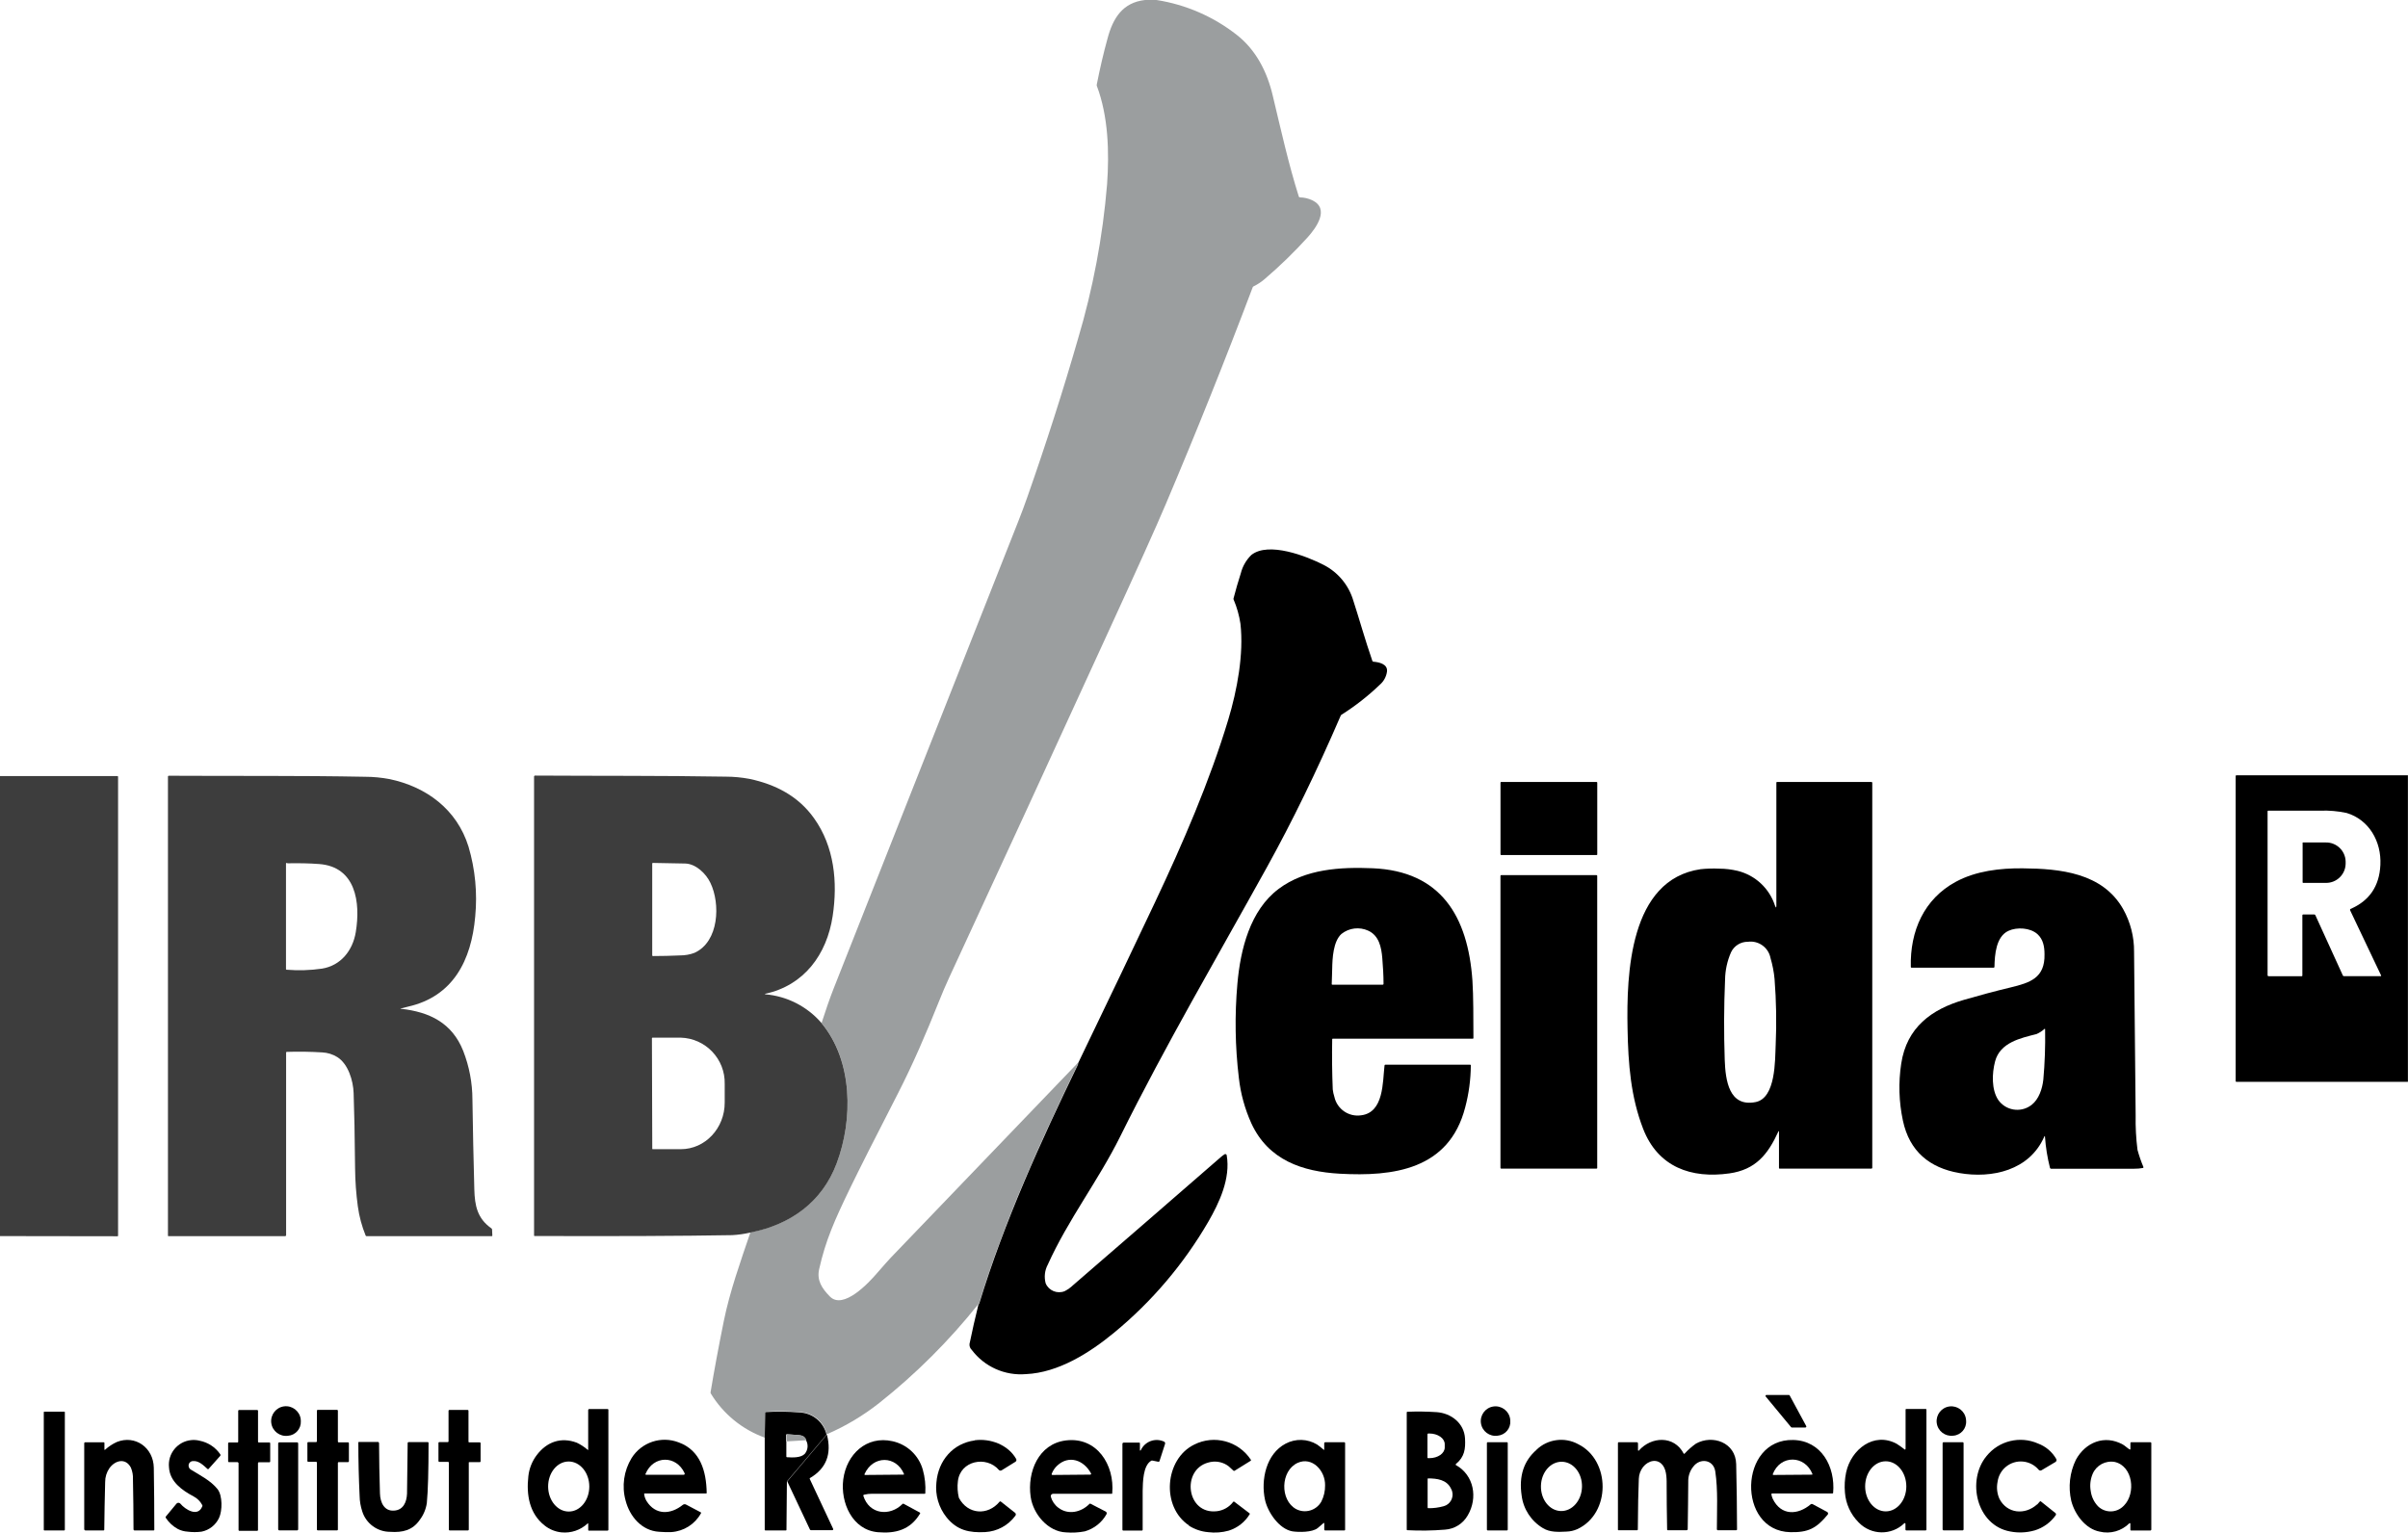 <?xml version="1.0" encoding="UTF-8"?><svg id="Capa_1" xmlns="http://www.w3.org/2000/svg" viewBox="0 0 561.44 357.43"><path d="M178.38,335.38v21.36c-.01.09.05.17.14.18.01,0,.03,0,.04,0h4.73c.08.01.15-.04.16-.12,0-.01,0-.03,0-.04l.1-11.27M183.64,345.49l5.28,11.21c.04.1.14.16.24.15h5c.11,0,.2-.09.2-.2,0-.03,0-.06-.02-.09l-5.46-11.65c-.04-.07-.02-.16.05-.21,0,0,.02,0,.02-.01,3.78-2.23,5.09-5.6,3.93-10.12" fill="none"/><path d="M228.15,304.21c-.78,3.13-1.47,6.2-2.09,9.21-.05.51.13,1.02.51,1.38,2.96,3.94,7.75,6.08,12.66,5.66,7.51-.34,14.84-5,20.55-9.67,8.78-7.23,16.2-15.96,21.92-25.79,2.63-4.51,5.25-10.18,4.33-15.55-.02-.18-.18-.31-.36-.29-.05,0-.1.02-.15.05-.31.2-.61.42-.89.67-11.45,9.96-22.91,19.9-34.39,29.82-.59.57-1.27,1.05-2,1.43-1.72.69-3.69-.11-4.42-1.82-.4-1.47-.23-3.03.49-4.37,4.72-10.49,11.78-19.59,16.88-29.88,10.58-21.34,22.64-41.89,34.16-62.71,5.94-10.72,11.69-22.53,17.25-35.43.04-.09.1-.18.19-.23,3.21-2.03,6.2-4.37,8.94-7,.92-.79,1.51-1.89,1.67-3.09.19-1.77-1.93-2.18-3.19-2.28-.1,0-.19-.08-.22-.17-1.62-4.66-3.3-10.58-4.44-14.06-1.07-3.62-3.57-6.63-6.93-8.35-4-2-12.89-5.5-16.85-2.31-1.19,1.16-2.04,2.63-2.45,4.25-.61,1.92-1.18,3.86-1.69,5.83-.04.1-.04.2,0,.3.77,1.81,1.31,3.71,1.6,5.66.8,7.08-.77,15.48-2.84,22.36-4.31,14.33-10.7,29.08-17.06,42.55-4.4,9.33-10.38,21.84-17.93,37.53" fill="none"/><path d="M561.42,180.83h-40c-.12,0-.18.06-.18.19v71.11c0,.11.05.17.16.17h40" fill="none"/><path d="M251.4,247.91c0,.13-.02.26-.06.38-8.74,18.06-17.2,36.63-23,55.69,0,.13-.1.21-.18.23M192.8,334.58c-.71-2.97-3.32-5.09-6.37-5.18-2.57-.21-5.16-.24-7.74-.09-.1,0-.18.09-.18.19l-.13,5.88" fill="none"/><path d="M175,287.45c9.28-1.81,16.71-7.05,20.12-16.15,3.84-10.22,3.79-23.87-3.53-32.68" fill="none"/><path d="M188,335.89c-.45-1.23-1.37-1.16-2.69-1.27-.59-.05-1.2-.09-1.81-.12-.08-.01-.15.04-.16.12,0,.01,0,.03,0,.04v1.5" fill="none"/><line x1="188.04" y1="335.89" x2="183.42" y2="336.16" fill="none"/><path d="M332.85,334.46v5.47c0,.08.06.14.14.14h.3c2,0,3.59-1.12,3.59-2.5v-.75c0-1.38-1.61-2.5-3.59-2.5h-.29c-.08,0-.14.06-.14.14h0M338.31,347.18c-1-2.12-3.3-2.37-5.28-2.39-.11,0-.17,0-.17.17v6.62c0,.1.06.15.16.16,1.22.02,2.44-.14,3.61-.47,1.49-.41,2.36-1.96,1.95-3.45-.06-.22-.15-.44-.27-.64M150.52,343.72c-.07.15,0,.23.14.23h8.77c.13,0,.24-.12.23-.25,0-.03,0-.06-.02-.09-1.94-4.28-7.31-4.21-9.12.14M210.77,343.7c-1.85-4.31-7.22-4.35-9.2.07-.03.08.01.16.09.19.01,0,.03,0,.04,0l8.95-.08c.13,0,.17-.06.12-.19M246.48,341.79c-.57.52-1,1.17-1.28,1.89-.07.19,0,.29.19.29l8.81-.08c.1,0,.19-.09.18-.2,0-.03,0-.06-.02-.08-1.68-3.13-5.17-4.36-7.88-1.82M302.54,341.19c-4,1.83-4.19,8.7-.33,10.79,2.1,1.08,4.68.31,5.85-1.75.6-1.17.9-2.47.88-3.78.09-3.4-3-6.8-6.4-5.26M363.9,352.43c2.65.07,4.85-2.45,4.93-5.63s-2-5.79-4.65-5.86-4.85,2.45-4.92,5.63,2,5.79,4.64,5.86M422.6,343.82c-1.77-4.45-7.48-4.56-9.25,0,0,.14,0,.21.14.21l9-.07c.06,0,.1-.05.09-.11,0,0,0-.02,0-.02M489.16,351.3c1.68,1.63,4.35,1.59,5.98-.09.03-.03.06-.06.09-.09,2.81-2.86,2.08-9.16-2.14-10.15-2.15-.4-4.29.74-5.16,2.74-.55,1.28-.71,2.7-.46,4.07.18,1.32.77,2.55,1.69,3.52" fill="none"/><path d="M267,0h2.65c6.86,1.07,13.33,3.89,18.78,8.19,4.32,3.4,7,8.43,8.33,14.16,1.88,7.84,3.64,15.81,6.06,23.48.03.12.14.21.27.21.97.01,1.93.23,2.82.64,4.25,2,.9,6.52-1,8.64-3.15,3.48-6.52,6.75-10.09,9.8-.78.67-1.65,1.23-2.57,1.68-.08.04-.15.12-.18.21-6.42,17-13.18,33.86-20.27,50.58-2,4.76-6.67,15.13-14,31.1-12.11,26.48-24.28,52.92-36.5,79.31-.8,1.72-1.61,3.63-2.45,5.73-2.9,7.25-6,14.48-9.56,21.42-5.27,10.25-8.97,17.59-11.11,22-3.6,7.47-5.67,12.08-7.19,18.84-.58,2.6.61,4.45,2.49,6.37,3.13,3.22,9.12-3.23,11-5.43,1.68-1.92,2.73-3.12,3.17-3.57,14.57-15.17,29.14-30.35,43.71-45.53,0,.13-.02.26-.06.38-8.74,18.06-17.2,36.63-23,55.69,0,.13-.1.21-.18.23-6.8,8.54-14.55,16.27-23.1,23.06-3.75,2.96-7.87,5.42-12.25,7.31-.71-2.97-3.32-5.09-6.37-5.18-2.57-.21-5.16-.24-7.74-.09-.1,0-.18.09-.18.19l-.13,5.88c-5.26-1.88-9.72-5.52-12.62-10.3-.05-.09-.07-.19-.06-.29.85-5.12,1.88-10.65,3.08-16.58,1.4-6.91,3.88-13.85,6.21-20.71,9.28-1.81,16.71-7.05,20.12-16.15,3.84-10.22,3.79-23.87-3.53-32.68,1-3.11,1.92-5.76,2.8-8,14.33-36.27,28.67-72.54,43-108.83.81-2,1.53-4,2.18-5.84,4.42-12.59,8.35-24.87,11.79-36.82,3.51-11.76,5.79-23.86,6.8-36.1.53-7.57.29-15.89-2.4-23-.03-.1-.03-.2,0-.3.75-3.81,1.58-7.37,2.5-10.69,1.25-4.73,3.5-8.44,8.78-9.01Z" fill="#9b9e9f"/><path d="M228.15,304.21c.08,0,.14-.1.18-.23,5.81-19.06,14.27-37.63,23-55.69.04-.12.06-.25.06-.38,7.56-15.7,13.54-28.21,17.93-37.53,6.36-13.47,12.75-28.22,17.06-42.55,2.07-6.88,3.64-15.28,2.84-22.36-.29-1.95-.83-3.85-1.6-5.66-.04-.1-.04-.2,0-.3.51-2,1.08-3.91,1.69-5.83.41-1.62,1.26-3.09,2.45-4.25,4-3.19,12.9.28,16.85,2.31,3.36,1.72,5.86,4.73,6.93,8.35,1.14,3.48,2.82,9.4,4.44,14.06.03.09.12.16.22.17,1.26.1,3.38.51,3.19,2.28-.16,1.2-.75,2.3-1.67,3.09-2.74,2.63-5.73,4.97-8.94,7-.09.05-.15.14-.19.23-5.56,12.9-11.31,24.71-17.25,35.43-11.52,20.82-23.58,41.37-34.16,62.71-5.1,10.29-12.16,19.39-16.88,29.88-.72,1.34-.89,2.9-.49,4.37.73,1.71,2.7,2.51,4.42,1.82.73-.38,1.41-.86,2-1.43,11.48-9.92,22.94-19.86,34.39-29.82.28-.25.58-.47.89-.67.15-.1.36-.06.46.09.03.04.05.09.05.15.92,5.37-1.7,11-4.33,15.55-5.72,9.83-13.14,18.57-21.92,25.8-5.71,4.71-13,9.33-20.55,9.67-4.91.42-9.7-1.72-12.66-5.66-.38-.36-.56-.87-.51-1.38.62-3,1.31-6.08,2.09-9.21h.01Z"/><path d="M561.42,180.83v71.47h-40c-.11,0-.16-.06-.16-.17v-71.13c0-.13.06-.19.18-.19h40M547.96,212.17c-.03-.06-.01-.13.04-.17,4.43-1.9,6.77-5.33,7-10.28.28-5.51-2.69-10.57-7.87-12.12-2-.43-4.04-.61-6.08-.54h-12.19c-.11,0-.16.06-.16.17v38.2c0,.13.09.23.22.24,0,0,0,0,.01,0h7.74c.08,0,.14-.06.14-.14h0v-14.07c0-.12.06-.18.17-.18h2.62c.1,0,.19.05.23.14l6.42,14.08c.04.1.14.16.24.16h8.58c.06,0,.11-.05.11-.11,0-.02,0-.04-.01-.05l-7.28-15.32h.07Z"/><path d="M0,288.28v-107.28h27.38c.11,0,.15.06.15.16v107c0,.11,0,.16-.15.16l-27.38-.04Z" fill="#3d3d3d"/><path d="M93.52,235.27c6.66.75,11.89,3.3,14.48,9.82,1.41,3.61,2.14,7.45,2.15,11.33.1,6.98.25,13.96.44,20.94.1,3.84.7,6.82,4,9.13.08.06.13.16.14.26l.06,1.38c.02.08-.03.15-.1.17-.02,0-.04,0-.06,0h-29.16c-.1,0-.19-.06-.22-.15-.89-2.18-1.5-4.47-1.82-6.81-.4-2.93-.61-5.88-.64-8.83-.07-7.58-.19-13.45-.34-17.6-.1-2.88-1.26-6.75-3.78-8.36-1.07-.67-2.29-1.05-3.55-1.11-2.76-.17-5.51-.21-8.26-.12-.08,0-.14.05-.15.13,0,.01,0,.02,0,.03v42.58c0,.13-.11.24-.24.24h-27.22s-.09-.04-.09-.09v-107.11c0-.1.08-.18.18-.18,15.26.09,30.54-.06,45.79.24,1.91,0,3.82.19,5.7.54,8.56,1.79,15.71,7.06,18.41,15.76,1.56,5.28,2.09,10.82,1.56,16.3-.89,10.18-5.12,18.61-15.62,21-.56.12-1.12.26-1.67.42-.21.06-.21.1,0,.12M67,201.3c-.07-.07-.19-.07-.26,0-.04.03-.06.08-.06.13v24.57c-.01.08.04.15.12.16.01,0,.02,0,.03,0,2.75.22,5.53.14,8.26-.26,4.36-.71,7.15-4.2,7.86-8.51,1.15-6.95,0-15.23-8.52-15.88-2.2-.17-4.68-.22-7.43-.17v-.04Z" fill="#3d3d3d"/><path d="M191.55,238.62c7.32,8.81,7.37,22.46,3.53,32.68-3.41,9.1-10.84,14.34-20.12,16.15-1.4.33-2.82.53-4.25.61-11.84.2-27.19.27-46.06.2-.09,0-.13,0-.13-.13v-107c0-.14.11-.25.25-.25,14.79.09,29.62,0,44.42.25,1.88,0,3.75.18,5.6.53,6,1.27,11.34,4,15,9.16,4.74,6.62,5.55,14.93,4.35,22.82-1.36,9-6.69,16.19-15.73,18.13-.03.01-.05.04-.05.07,0,.03.03.05.06.05,5.08.43,9.78,2.83,13.11,6.69M161.9,222.23c5.78-2.58,6.09-11.51,3.73-16.34-1-2.14-3.4-4.45-5.88-4.5l-7.51-.14c-.12,0-.17.05-.17.16v21.38c-.01.09.05.17.14.18.01,0,.03,0,.04,0,2.12,0,4.24-.06,6.34-.15,1.13,0,2.25-.19,3.31-.59M152,242.1l.08,25.83s.04.08.08.08c0,0,0,0,.01,0h6.58c5.66,0,10.24-4.89,10.22-10.87v-4.34c.14-5.82-4.46-10.65-10.28-10.8h-6.58s-.08.04-.08.08c0,0,0,0,0,.01h-.03Z" fill="#3d3d3d"/><path d="M372.42,199.26c0,.08-.07.15-.15.15h-22.27c-.08,0-.15-.07-.15-.15v-16.74c0-.08.07-.15.15-.15h22.26c.08,0,.15.07.15.15v16.74h.01Z"/><path d="M413.87,211.24c.2.55.3.54.3-.05v-28.67c0-.08.06-.14.14-.15h22c.1-.02.2.05.22.15,0,.02,0,.04,0,.07v89.77c0,.1-.08.18-.18.18h-21.45c-.07,0-.12-.05-.12-.12,0,0,0,0,0-.01v-8.56s-.03-.06-.06-.06c-.03,0-.06.03-.06.06-2.46,5.38-5.3,8.94-11.46,9.81-8.84,1.25-16.61-1.44-20.09-10.39-2.86-7.38-3.49-15-3.64-23.45-.24-12.59.42-34.71,17.06-37.11,1.44-.15,2.89-.19,4.33-.12,1.44,0,2.87.18,4.27.51,4.14,1.02,7.45,4.12,8.74,8.18M414.01,243.71c.23-5.12.14-10.26-.26-15.37-.15-1.66-.47-3.29-.94-4.89-.47-2.47-2.79-4.15-5.28-3.81-1.67-.02-3.2.93-3.92,2.43-.89,2.02-1.37,4.21-1.4,6.42-.27,6.22-.29,12.44-.08,18.67.17,4.81,1,11.08,7.19,9.87,4.75-.93,4.53-9.79,4.69-13.32Z"/><path d="M536.84,196.6c0-.07.05-.12.12-.12h5.28c2.51-.06,4.59,1.91,4.66,4.42v.55c-.05,2.51-2.12,4.5-4.63,4.46h-5.28c-.07,0-.12-.05-.12-.12v-9.19h-.03Z"/><path d="M310.61,242.42c-.07,3.89-.03,7.78.13,11.66.07.59.2,1.17.38,1.73.63,2.85,3.35,4.73,6.24,4.3,5.32-.66,5-7.76,5.45-11.61,0-.1.07-.19.18-.2.01,0,.02,0,.03,0h19.73c.09-.01.17.05.18.14,0,.01,0,.03,0,.04-.02,3.3-.46,6.59-1.31,9.78-3.76,14.59-16.85,16.16-29.25,15.47-8.69-.49-16.63-3.15-20.6-11.73-1.52-3.36-2.51-6.94-2.92-10.6-.88-7.3-.99-14.67-.34-22,.71-8,2.95-17.1,9.62-22.1,6.23-4.68,14.46-5.12,21.9-4.81,15.87.66,22.24,11.15,23.28,26.24.24,3.57.21,8.94.23,13.37,0,.07-.05.13-.12.14,0,0-.01,0-.02,0h-32.64c-.07-.01-.14.04-.15.11,0,.01,0,.03,0,.04M310.61,225.93c0,1.16-.1,2.37-.11,3.57-.01.07.04.14.11.15.01,0,.03,0,.04,0h11.74c.13,0,.19-.07.19-.2,0-2-.13-4-.29-6-.21-2.53-.76-5.25-3.28-6.4-2.06-.94-4.47-.65-6.24.76-1.93,1.74-2.12,5.71-2.16,8.15v-.03Z"/><path d="M476.64,265.07c-3.44,7.9-12.19,9.84-19.86,8.5-6.83-1.2-11.58-5-13.11-12.24-.93-4.36-1.06-8.85-.39-13.26,1.27-8.45,7.06-12.7,14.67-14.9,3.57-1.04,7.16-2,10.79-2.87,4.56-1.1,8.07-2.2,7.95-7.74,0-1.81-.32-3.49-1.63-4.69-1.69-1.53-4.82-1.69-6.78-.78-2.9,1.34-3.2,5.54-3.26,8.4.01.09-.06.18-.15.19-.01,0-.02,0-.03,0h-19.17c-.09,0-.14-.05-.15-.15-.22-8.41,3.1-15.89,10.49-19.88,4.71-2.55,10.36-3.19,15.6-3.14,8.62.08,18.58,1,23.4,9.48,1.71,3.05,2.6,6.5,2.56,10,.14,12.71.26,25.42.37,38.13-.05,2.69.09,5.38.43,8.05.37,1.36.83,2.7,1.38,4,.03.09-.01.2-.11.23-.01,0-.02,0-.03,0-.66.12-1.33.18-2,.17h-19.39c-.13,0-.23-.1-.26-.22-.6-2.36-.99-4.78-1.16-7.21,0-.25-.08-.26-.19,0M476.41,251.85c.35-3.91.49-7.84.42-11.76,0-.17-.07-.2-.19-.09-.54.49-1.16.88-1.83,1.17-3.68.93-8.47,1.95-9.64,6.35-.75,2.86-.85,6.61.73,9,1.72,2.45,5.1,3.05,7.55,1.33.08-.06.16-.12.24-.18,1.68-1.29,2.5-3.77,2.72-5.86v.04Z"/><path d="M372.42,272.37c0,.09-.07.16-.16.17h-22.26c-.09,0-.16-.08-.16-.17v-68.11c0-.09.07-.16.16-.16h22.24c.09,0,.16.07.16.16h0v68.11h.02Z"/><path d="M417.27,325.44l3.86,7.14c.06.11.02.25-.09.31-.03.02-.07.03-.11.03h-3.16c-.06,0-.13-.03-.17-.08l-5.9-7.13c-.08-.1-.07-.24.02-.32.04-.04.1-.06.16-.06h5.2c.08,0,.15.04.19.11h0Z"/><path d="M67.14,334.85c-1.89.25-3.64-1.08-3.89-2.97s1.08-3.64,2.97-3.89c1.89-.25,3.64,1.08,3.89,2.97.02.16.03.33.03.49.09,1.76-1.24,3.27-3,3.4Z"/><path d="M349.19,334.83c-1.88.28-3.63-1.03-3.9-2.91s1.03-3.63,2.91-3.9,3.63,1.03,3.9,2.91c.02.13.03.27.03.4.16,1.78-1.16,3.34-2.94,3.5h0Z"/><path d="M455.41,334.83c-1.88.24-3.61-1.09-3.85-2.97-.24-1.88,1.09-3.61,2.97-3.85,1.88-.24,3.61,1.09,3.85,2.97.02.12.03.25.03.37.14,1.78-1.2,3.34-2.98,3.48,0,0-.01,0-.02,0Z"/><path d="M137.14,338v-9.14c0-.13.11-.24.24-.25h4.29c.1,0,.18.08.18.18v28c0,.1-.09.18-.19.18h-4.39c-.08,0-.12-.05-.12-.13v-1.44c0-.14-.06-.17-.16-.08-1.63,1.52-3.83,2.27-6.05,2.06-1.46-.14-2.86-.71-4-1.64-3.49-2.75-4.25-7.07-3.75-11.45.19-1.78.86-3.47,1.93-4.9,2.35-3.13,5.68-4.32,9.38-2.92.9.43,1.75.99,2.51,1.64.11.09.16.06.16-.07M132.63,352.52c2.65,0,4.78-2.64,4.77-5.86s-2.18-5.82-4.83-5.81-4.79,2.64-4.77,5.86,2.18,5.83,4.83,5.81Z"/><path d="M444.3,337.91v-9.15c-.01-.08.04-.15.12-.16.01,0,.03,0,.04,0h4.54c.11,0,.16.06.16.17v27.95c.01.1-.06.19-.16.2-.01,0-.03,0-.04,0h-4.5c-.13,0-.19-.07-.19-.2v-1.35c0-.09-.08-.16-.16-.16-.03,0-.07.01-.1.04-2.98,2.89-7.73,2.82-10.62-.16-.02-.02-.03-.03-.05-.05-1.85-1.86-2.98-4.32-3.18-6.94-.14-1.58-.05-3.18.28-4.73,1.17-5.35,6.44-9.51,11.77-6.66.64.41,1.26.85,1.86,1.32.13.09.19.05.19-.11M439.68,352.48c2.65,0,4.8-2.62,4.79-5.85s-2.15-5.84-4.81-5.83-4.79,2.62-4.79,5.85,2.16,5.84,4.81,5.83Z"/><path d="M55.42,341h-2.05c-.1,0-.18-.08-.18-.18v-4.22c0-.1.08-.18.18-.18h2c.09,0,.17-.08.17-.17,0,0,0,0,0-.01v-7.22c0-.1.08-.18.18-.18h4.26c.1,0,.18.08.18.18v7.21c0,.09.07.17.16.18,0,0,.01,0,.02,0h2.48c.1,0,.18.08.18.18v4.26c0,.1-.08.18-.18.18h-2.49c-.1,0-.18.08-.18.18v15.63c0,.1-.08.18-.18.18h-4.17c-.1,0-.18-.08-.18-.18v-15.61c0-.1-.08-.18-.18-.18l-.02-.05Z"/><path d="M78.78,341.11v15.62c0,.1-.08.18-.18.18h-4.52c-.1,0-.19-.09-.19-.19h0v-15.61c0-.1-.07-.18-.17-.19,0,0,0,0-.01,0h-1.86c-.1,0-.18-.08-.18-.18,0,0,0,0,0-.01v-4.22c0-.1.08-.18.18-.19h1.86c.1,0,.18-.08.18-.18v-7.14c0-.1.07-.18.17-.19,0,0,.01,0,.02,0h4.52c.1,0,.18.08.18.18,0,0,0,0,0,.01v7.2c0,.1.07.18.17.19,0,0,.01,0,.02,0h2.2c.09,0,.17.07.18.16,0,0,0,.01,0,.02v4.23c0,.1-.08.18-.18.19h-2.21c-.1,0-.18.08-.18.18v-.06Z"/><path d="M109.3,341.11v15.63c0,.1-.08.18-.18.18h-4.3c-.09,0-.17-.08-.17-.17h0v-15.64c0-.1-.08-.18-.18-.18h-2.06c-.1,0-.18-.08-.18-.18v-4.25c0-.09.08-.17.17-.17h2c.09,0,.17-.07.18-.16,0,0,0,0,0-.01v-7.16c0-.09.08-.17.17-.17h4.31c.09,0,.17.08.17.17,0,0,0,0,0,.01v7.21c0,.09.06.16.15.17,0,0,.01,0,.02,0h2.47c.1,0,.18.08.18.18v4.25c0,.1-.08.18-.18.18h-2.44c-.1,0-.18.08-.18.18l.05-.07Z"/><path d="M15.09,356.8c0,.07-.05.12-.12.12h-4.63c-.07,0-.12-.04-.13-.11,0,0,0,0,0-.01v-27.45c0-.07.06-.13.13-.13h4.66c.07,0,.12.05.12.12,0,0,0,0,0,.01v27.45h-.03Z"/><path d="M192.8,334.58c1.16,4.52-.15,7.89-3.93,10.12-.08.03-.11.12-.08.2,0,0,0,.02.01.02l5.46,11.65c.05.1.01.22-.09.27-.03.01-.06.02-.09.02h-5c-.1.01-.2-.05-.24-.15l-5.28-11.21M183.47,345.5l-.1,11.27c.01.08-.04.15-.12.16-.01,0-.03,0-.04,0h-4.73c-.09.01-.17-.05-.18-.14,0-.01,0-.03,0-.04v-21.36l.13-5.88c0-.1.08-.18.18-.19,2.58-.15,5.17-.12,7.74.09,3.05.09,5.66,2.21,6.37,5.18M183.34,336.17v3.51c-.01.08.05.16.13.17.01,0,.02,0,.03,0,1.25.09,3.26.17,4.16-.81.73-.89.84-2.14.28-3.14-.45-1.23-1.37-1.16-2.69-1.27-.59-.05-1.2-.09-1.81-.12-.08-.01-.15.04-.16.12,0,.01,0,.03,0,.04v1.5h.06Z"/><path d="M339.5,341.71c4.19,2.37,5.09,7.63,2.74,11.66-1.09,1.96-3.1,3.23-5.34,3.37-2.92.24-5.85.28-8.77.13-.07,0-.13-.05-.14-.12,0,0,0-.01,0-.02v-27.33c0-.1.05-.14.15-.15,2.28-.09,4.56-.06,6.84.09,3.36.24,6.4,2.57,6.6,6.14.13,2.44-.1,4.28-2.11,5.94-.08.06-.1.17-.04.25.01.01.02.03.04.04M332.82,334.46v5.47c0,.08.06.14.14.14h.3c2,0,3.59-1.12,3.59-2.5v-.75c0-1.38-1.61-2.5-3.59-2.5h-.26c-.08,0-.14.06-.14.14h0M338.31,347.18c-1-2.12-3.3-2.37-5.28-2.39-.11,0-.17,0-.17.17v6.62c0,.1.06.15.16.16,1.22.02,2.44-.14,3.61-.47,1.49-.41,2.36-1.96,1.95-3.45-.06-.22-.15-.44-.27-.64h0Z"/><path d="M188,335.89l-4.62.27v-1.5c-.01-.08.04-.15.12-.16.01,0,.03,0,.04,0,.61,0,1.22.07,1.81.12,1.32.11,2.24,0,2.69,1.27h-.04Z" fill="#9b9e9f"/><path d="M24.53,338.08c.81-.73,1.72-1.33,2.71-1.78,4.27-1.71,8.54,1.3,8.62,6s.12,9.63.12,14.45c.01.09-.05.17-.14.18-.01,0-.03,0-.04,0h-4.37c-.15.02-.28-.09-.3-.24,0-.02,0-.04,0-.06,0-3.89-.06-7.77-.13-11.61.05-.94-.12-1.87-.48-2.74-1.24-2.36-3.68-1.71-5,.12-.66.95-1.01,2.08-1,3.24-.1,3.72-.17,7.43-.21,11.14,0,.08-.06.14-.14.14h-4.25c-.15,0-.27-.13-.28-.28v-20c-.02-.13.07-.25.21-.27.02,0,.04,0,.06,0h4.26c.09-.01.17.05.18.14,0,.01,0,.03,0,.04v1.45c0,.15.06.18.18.09h0Z"/><path d="M47.15,351c-.45-.86-1.14-1.55-2-2-2.7-1.43-5.57-3.45-5.75-6.81-.32-3.18,2-6.01,5.17-6.33.66-.07,1.32-.02,1.96.14,1.96.38,3.7,1.52,4.83,3.17.08.1.08.25,0,.35l-2.74,3.08c-.06.06-.16.07-.23,0,0,0,0,0,0,0-1.08-1-2.09-1.92-3.29-1.85-.59-.04-1.1.41-1.13,1-.02.41.19.8.54,1,2.12,1.31,4.63,2.56,6.2,4.53,1.2,1.51,1.14,5.05.37,6.71-.77,1.66-2.29,2.86-4.08,3.22-1.08.14-2.18.14-3.26,0-.79-.05-1.57-.26-2.28-.62-1.13-.62-2.09-1.51-2.8-2.59-.08-.09-.08-.22,0-.31l2.48-3c.21-.25.59-.29.85-.07.03.02.05.05.07.07,1.09,1.32,4.07,3.24,5.1.62.05-.1.05-.21,0-.31h0Z"/><path d="M150.19,348.47c.07.56.26,1.09.54,1.58,2.12,3.39,5.65,3.18,8.46.92.22-.18.53-.21.78-.07l3.41,1.8c.07.03.11.11.08.18,0,.01-.01.03-.02.04-1.4,2.55-4.01,4.2-6.91,4.39-.96.03-1.92.01-2.88-.07-4-.25-6.82-3.53-7.79-7.29-.92-3.35-.41-6.93,1.4-9.9,2.32-3.7,6.93-5.23,11-3.65,5,1.83,6.43,6.66,6.51,11.78,0,.06-.04.11-.1.12,0,0-.01,0-.02,0h-14.33c-.11,0-.15.05-.13.16M150.51,343.71c-.07.15,0,.23.14.23h8.77c.13,0,.24-.12.23-.25,0-.03,0-.06-.02-.09-1.94-4.28-7.31-4.21-9.12.14v-.03Z"/><path d="M201.29,348.84c1.35,4.38,6.2,4.89,9.16,1.89.08-.07.2-.07.28,0l3.69,2c.09.03.15.13.12.23,0,.02-.02.04-.04.06-2.26,3.78-5.72,4.68-9.83,4.32-5.95-.52-8.75-6.91-8.06-12.3.76-5.88,5.43-10.28,11.48-8.92,3.41.74,6.13,3.3,7.07,6.65.5,1.78.69,3.62.58,5.46.01.07-.03.13-.1.14-.01,0-.03,0-.04,0h-12.23c-.65-.01-1.29.07-1.92.23-.13.04-.2.17-.16.3,0,0,0,0,0,0M210.76,343.73c-1.85-4.31-7.22-4.35-9.2.07-.03.08.01.16.09.19.01,0,.03,0,.04,0l8.95-.08c.13,0,.17-.06.12-.19h0Z"/><path d="M227.25,335.9c3.6-.48,7.78,1,9.68,4.36.12.23.05.51-.17.65l-3.23,2c-.21.13-.48.09-.64-.1-2.9-3.37-9-2.18-9.55,2.64-.16,1.29-.08,2.61.23,3.87,2.07,3.92,6.75,4.22,9.5.89.07-.08.2-.09.28-.02,0,0,.01.01.02.02l3.23,2.55c.24.14.32.44.18.68-.02.04-.05.08-.08.11-1.66,2.23-4.22,3.61-7,3.76-3.68.19-6.55-.39-9-3.43-1.83-2.29-2.69-5.21-2.37-8.13.42-5.17,3.93-9.15,8.92-9.81v-.04Z"/><path d="M245,349.05c.29,1.04.91,1.95,1.77,2.59,2.28,1.74,5.33,1.07,7.27-.93.07-.05.18-.05.25,0l3.52,1.82c.21.12.29.38.18.6,0,0,0,0,0,.01-1.09,1.95-2.91,3.39-5.06,4-1.44.28-2.92.36-4.38.24-4.18-.14-7.68-4.26-8.25-8.32-.82-5.79,1.84-12.32,8.19-13.12,7.24-.91,11.43,5.68,10.83,12.33,0,.08,0,.11-.12.11h-13.66c-.31,0-.56.26-.55.57,0,.05,0,.1.02.15M246.5,341.81c-.57.52-1,1.17-1.28,1.89-.07.19,0,.29.19.29l8.81-.08c.1,0,.19-.09.18-.2,0-.03,0-.06-.02-.08-1.68-3.13-5.17-4.36-7.88-1.82h0Z"/><path d="M266,338.19c.94-2.02,3.33-2.91,5.36-2,.23.08.35.32.28.55l-1.29,4c-.03.12-.15.19-.27.17l-1.35-.27c-.08-.02-.18-.02-.26,0-2,1.09-2,5.09-2.05,7.07v9.07c0,.09-.07.17-.16.18,0,0,0,0-.01,0h-4.35c-.13,0-.2-.07-.2-.2v-20c-.01-.16.11-.3.27-.31.01,0,.02,0,.03,0h3.62c.11,0,.16,0,.16.17v1.63s.07.07.11.06c.03,0,.05-.03.06-.06l.05-.06Z"/><path d="M277.23,355.77c-6.58-4.38-5.67-15.51,1.22-18.87,4.65-2.34,10.31-.82,13.18,3.52.07.06.07.17,0,.24-.02.02-.04.03-.06.04l-3.7,2.3c-.08.06-.19.06-.27,0-.5-.4-1-1-1.49-1.29-1.31-.84-2.93-1.06-4.42-.61-6.32,1.71-5.05,12.18,2.05,11.34,1.51-.18,2.89-.98,3.8-2.2.07-.07.19-.07.26,0l3.56,2.71c.06.06.06.15,0,.21-1.1,1.82-2.83,3.17-4.86,3.81-1.57.44-3.21.56-4.82.36-1.6-.14-3.14-.66-4.49-1.52l.03-.04Z"/><path d="M308.75,338v-1.43c0-.11.09-.2.2-.21h4.48c.1,0,.19.08.19.19,0,0,0,0,0,.01v20.19c0,.12-.05.17-.16.17h-4.53c-.1,0-.17-.08-.17-.18v-1.47s-.03-.1-.08-.1c-.03,0-.05,0-.07.02l-1.35,1.16c-1.29,1.07-4.52,1-5.92.79-3.16-.55-5.8-4.55-6.4-7.37-1-4.61.25-10.68,4.8-13.08,2.31-1.23,5.09-1.16,7.33.19.53.37,1.04.77,1.53,1.2.11.09.17.06.17-.08M302.55,341.17c-4,1.83-4.19,8.7-.33,10.79,2.1,1.08,4.68.31,5.85-1.75.6-1.17.9-2.47.88-3.78.09-3.4-3-6.8-6.4-5.26h0Z"/><path d="M358.25,338.1c2.61-2.49,6.53-3.02,9.7-1.3,7.62,3.77,7.67,16.17-.18,19.82-.81.36-1.68.56-2.57.58-1.85.09-3.8.19-5.42-.79-2.76-1.63-4.61-4.46-5-7.64-.67-4.52.5-8.08,3.5-10.67M363.92,352.4c2.65.07,4.85-2.45,4.93-5.63s-2-5.79-4.65-5.86-4.85,2.45-4.92,5.63,2,5.79,4.64,5.86Z"/><path d="M382.11,338.3c2.91-3.3,8.23-3.57,10.45.7.04.06.13.08.19.04.01,0,.03-.02.04-.04.79-.87,1.67-1.64,2.63-2.32,3.86-2.16,9.26-.28,9.38,4.78s.19,10.15.2,15.22c0,.13-.06.2-.19.2h-4.3c-.11,0-.2-.1-.21-.21,0-4.46.28-9.1-.37-13.49-.42-2.81-3.56-3.2-5.1-1.17-.74.9-1.16,2.01-1.2,3.17,0,3.75-.09,7.56-.13,11.43,0,.15-.11.26-.26.27h-4.37c-.08.01-.16-.04-.17-.13,0-.01,0-.03,0-.04-.08-4.22-.11-7.53-.11-9.94,0-1.63.07-3.66-.84-4.95-1.27-1.78-3.44-1.21-4.65.3-.62.8-.97,1.77-1,2.78-.12,2.76-.2,6.69-.23,11.79.01.09-.05.18-.15.19-.01,0-.03,0-.04,0h-4.34c-.06,0-.11-.05-.11-.11v-20.22c0-.13.06-.2.19-.2h4.19c.17,0,.3.13.3.3,0,0,0,0,0,.01v1.55c0,.07.06.13.13.13.03,0,.06-.01.09-.04h-.02Z"/><path d="M413,348.47c.06.38.17.74.33,1.09,1.95,4,5.87,3.8,8.85,1.27.12-.1.28-.12.42-.05l3.41,1.83c.2.11.28.37.17.57-.01.03-.03.05-.05.07-2.67,3.23-4.55,4.16-8.69,4.08-12.52-.24-12.1-21.83.67-21.5,6.56.16,9.83,6.21,9.3,12.31,0,.09-.07.16-.16.16,0,0-.01,0-.02,0h-14.05c-.11,0-.15.05-.14.16M422.59,343.78c-1.77-4.45-7.48-4.56-9.25,0,0,.14,0,.21.14.21l9-.07c.06,0,.1-.05.09-.11,0,0,0-.02,0-.02h.02Z"/><path d="M475,350.86c.17-.15.37-.45.59-.67.06-.08.17-.1.25-.04.01.01.03.02.04.04l3.35,2.68c.16.13.19.37.06.53-1.2,1.68-2.92,2.92-4.9,3.52-1.86.53-3.81.62-5.71.25-7.86-1.42-10.21-11.94-5.49-17.61,2.89-3.56,7.8-4.75,12-2.9,1.79.67,3.28,1.94,4.23,3.59.15.24.07.56-.17.71l-3.25,1.93c-.22.13-.49.09-.66-.1-1.94-2.31-5.38-2.61-7.69-.67-1.04.87-1.71,2.1-1.9,3.44-.28,1.35-.13,2.75.43,4,1.81,3.48,5.95,3.82,8.75,1.32l.07-.02Z"/><path d="M496.72,337.91v-1.36c0-.13.06-.19.18-.19h4.48c.1-.01.2.06.21.17,0,.01,0,.03,0,.04v20.1c.02.13-.07.25-.21.27-.02,0-.04,0-.06,0h-4.44c-.08.01-.16-.04-.17-.13,0-.01,0-.03,0-.04v-1.4c0-.08-.05-.15-.13-.15-.04,0-.08.01-.11.04-1.81,1.81-4.44,2.55-6.93,1.94-3.3-.63-5.79-4-6.61-7.16-.75-3.23-.37-6.62,1.08-9.6,2.23-4.08,6.7-5.89,10.92-3.56.48.26,1.05.82,1.6,1.16.12.07.18,0,.18-.1M489.16,351.29c1.68,1.63,4.35,1.59,5.98-.09.03-.03.06-.06.09-.09,2.81-2.86,2.08-9.16-2.14-10.15-2.15-.4-4.29.74-5.16,2.74-.55,1.28-.71,2.7-.46,4.07.18,1.32.77,2.55,1.69,3.52Z"/><path d="M69.52,356.65c0,.14-.1.25-.24.26,0,0-.01,0-.02,0h-4.14c-.14,0-.25-.1-.26-.24,0,0,0-.01,0-.02v-20c0-.14.1-.25.24-.26,0,0,.01,0,.02,0h4.14c.14,0,.25.1.26.24,0,0,0,.01,0,.02,0,0,0,20,0,20Z"/><path d="M88.23,336.39c.08,0,.15.07.15.15,0,3.9.1,7.81.21,11.76.06,2.11,1,4.18,3.31,4,2.15-.14,2.92-2,3-3.94.07-3.94.12-7.89.15-11.83,0-.1.07-.19.18-.2,0,0,0,0,.01,0h4.51c.11,0,.17.06.17.18,0,6.51-.13,11.17-.4,14-.2,1.43-.77,2.79-1.64,3.94-1.67,2.44-4,3-6.92,2.8-2.98,0-5.61-1.93-6.5-4.77-.38-1.15-.59-2.36-.61-3.57-.2-4.15-.3-8.32-.3-12.49,0-.09,0-.13.14-.13h4.58l-.04.1Z"/><path d="M351.54,356.74c0,.1-.08.18-.18.18h-4.51c-.1,0-.17-.08-.17-.18v-20.21c0-.1.07-.17.17-.18h4.51c.1,0,.18.08.18.18v20.21Z"/><path d="M457.82,356.67c0,.13-.09.23-.22.24,0,0,0,0-.01,0h-4.42c-.13,0-.24-.11-.24-.24v-20.08c0-.13.11-.24.24-.24h4.42c.13,0,.23.1.23.23,0,0,0,0,0,.01v20.08h0Z"/></svg>